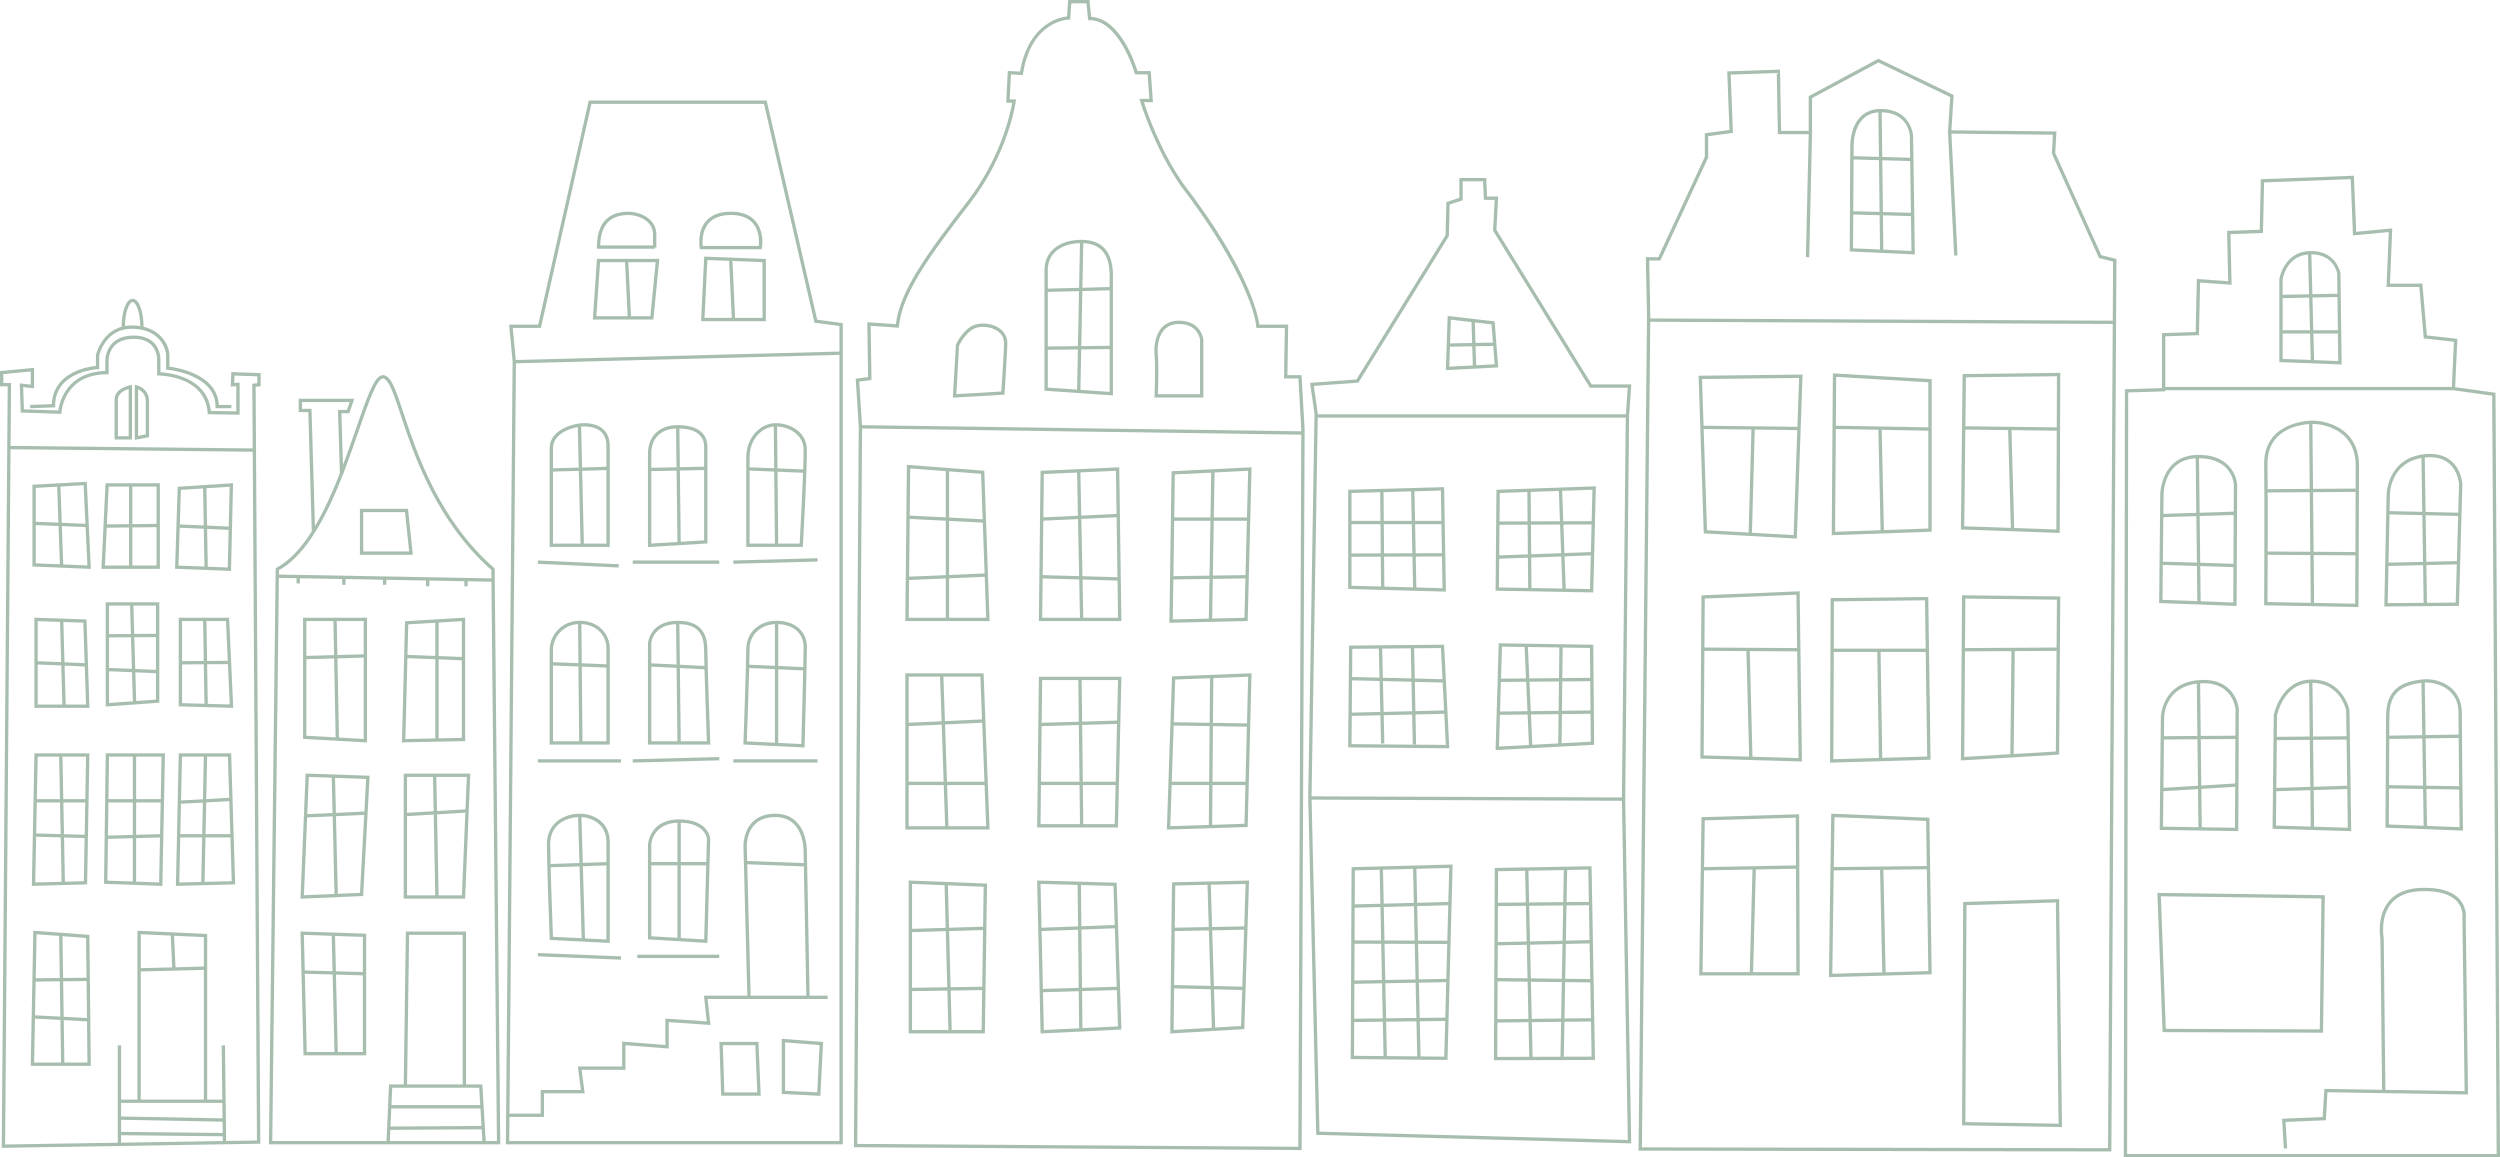 <?xml version="1.0" encoding="UTF-8"?>
<svg id="Laag_2" data-name="Laag 2" xmlns="http://www.w3.org/2000/svg" width="900.493" height="416.887" viewBox="0 0 900.493 416.887">
  <defs>
    <style>
      .cls-1 {
        fill: #a7beae;
        stroke-width: 0px;
      }
    </style>
  </defs>
  <g id="Laag_1-2" data-name="Laag 1">
    <g>
      <g>
        <path class="cls-1" d="M.627,413.458L2.777,139.155H0v-5.494l12.275-1.177v7.402l-3.922-.453.262,7.998,12.386.417c.374-2.699,2.775-13.796,16.926-14.23v-3.963c0-.088.116-8.792,10.158-8.792,3.243,0,5.747.909,7.442,2.7,2.428,2.566,2.268,5.981,2.26,6.125l.004,4.396c3.06.169,16.82,1.62,18.15,13.943l9.168.135v-9.06l-1.998.154.201-5.213,10.583.341v4.774l-1.817.151,1.682,272.662-93.133,1.486ZM1.2,137.955h2.786l-.004.605L1.837,412.238l90.716-1.447-1.682-272.585,1.824-.152v-2.508l-8.229-.266-.103,2.676,1.947-.15v11.573l-11.473-.169-.042-.546c-.422-5.54-3.49-9.476-9.121-11.7-4.262-1.683-8.441-1.703-8.482-1.703h-.6l-.004-5.606c.002-.063.133-3.095-1.941-5.278-1.459-1.536-3.667-2.315-6.561-2.315-8.824,0-8.957,7.284-8.958,7.594v5.144l-.595.006c-6.493.061-11.221,2.37-14.053,6.863-2.128,3.376-2.342,6.796-2.344,6.83l-.033.586-14.65-.493-.344-10.511,3.967.458v-4.735l-9.875.947v3.203Z"/>
        <path class="cls-1" d="M32.735,204.922l-21.053-.859v-29.463l19.578-1.076,1.475,31.398ZM12.882,202.911l18.593.759-1.357-28.881-17.236.947v27.175Z"/>
        <rect class="cls-1" x="21.08" y="174.671" width="1.2" height="29.23" transform="translate(-6.636 .878) rotate(-2.013)"/>
        <rect class="cls-1" x="21.241" y="179.336" width="1.2" height="19.134" transform="translate(-167.786 203.147) rotate(-87.701)"/>
        <path class="cls-1" d="M57.586,204.896h-21.053l1.474-30.816h19.58v30.816ZM37.791,203.696h18.594v-28.416h-17.236l-1.358,28.416Z"/>
        <rect class="cls-1" x="46.474" y="174.68" width="1.2" height="29.616"/>
        <rect class="cls-1" x="37.87" y="188.787" width="19.117" height="1.2" transform="translate(-2.001 .512) rotate(-.606)"/>
        <path class="cls-1" d="M83.207,205.65l-20.155-.777.945-29.551,19.954-1.282-.744,31.61ZM64.289,203.72l17.747.684.684-29.083-17.559,1.129-.873,27.27Z"/>
        <rect class="cls-1" x="73.396" y="175.295" width="1.2" height="29.412" transform="translate(-3.288 1.314) rotate(-.995)"/>
        <rect class="cls-1" x="73.141" y="180.653" width="1.2" height="18.472" transform="translate(-119.17 255.319) rotate(-87.512)"/>
        <path class="cls-1" d="M32.22,254.961H12.39v-32.474l18.779.647,1.051,31.827ZM13.59,253.761h17.39l-.973-29.465-16.417-.566v30.031Z"/>
        <path class="cls-1" d="M38.079,254.5v-37.555h19.304v36.153l-19.304,1.402ZM39.279,218.146v35.064l16.904-1.228v-33.836h-16.904Z"/>
        <path class="cls-1" d="M84.012,254.979l-19.636-.54v-31.93h18.165l1.471,32.47ZM65.576,253.272l17.179.472-1.361-30.035h-15.818v29.563Z"/>
        <path class="cls-1" d="M11.467,319.101l.934-47.741h19.809l-.83,47.204-19.913.538ZM13.578,272.56l-.886,45.308,17.509-.473.788-44.834H13.578Z"/>
        <path class="cls-1" d="M58.484,319.105l-21.02-.751.623-46.995h21.331l-.934,47.746ZM38.68,317.197l18.628.665.886-45.303h-18.923l-.591,44.638Z"/>
        <path class="cls-1" d="M63.351,319.1l1.038-47.74h18.869l1.452,47.204-21.358.537ZM65.562,272.56l-.985,45.309,18.896-.474-1.38-44.834h-16.531Z"/>
        <path class="cls-1" d="M32.711,383.915H11.063l.934-48.68,20.196,1.504.518,47.176ZM12.287,382.715h19.212l-.493-44.861-17.833-1.328-.886,46.189Z"/>
        <polygon class="cls-1" points="74.628 396.666 73.428 396.666 73.428 337.565 50.708 336.509 50.708 396.666 49.508 396.666 49.508 335.252 74.628 336.42 74.628 396.666"/>
        <rect class="cls-1" x="42.428" y="376.539" width="1.2" height="35.643"/>
        <rect class="cls-1" x="80.051" y="376.537" width="1.2" height="35.041" transform="translate(-4.514 .951) rotate(-.657)"/>
        <rect class="cls-1" x="43.028" y="396.065" width="37.623" height="1.2"/>
        <rect class="cls-1" x="61.293" y="384.219" width="1.2" height="37.737" transform="translate(-342.285 457.408) rotate(-88.925)"/>
        <rect class="cls-1" x="61.24" y="389.686" width="1.2" height="37.625" transform="translate(-347.3 465.946) rotate(-89.384)"/>
        <rect class="cls-1" x="21.644" y="336.571" width="1.2" height="46.747" transform="translate(-5.449 .378) rotate(-.868)"/>
        <rect class="cls-1" x="12.257" y="352.269" width="19.513" height="1.2" transform="translate(-3.731 .253) rotate(-.606)"/>
        <rect class="cls-1" x="21.366" y="356.826" width="1.2" height="19.956" transform="translate(-345.487 369.227) rotate(-86.951)"/>
        <rect class="cls-1" x="50.104" y="348.429" width="23.928" height="1.2" transform="translate(-8.788 1.678) rotate(-1.446)"/>
        <rect class="cls-1" x="61.755" y="336.43" width="1.2" height="12.591" transform="translate(-15.552 3.197) rotate(-2.612)"/>
        <rect class="cls-1" x="50.395" y="294.507" width="46.306" height="1.2" transform="translate(-222.994 362.639) rotate(-88.835)"/>
        <rect class="cls-1" x="47.839" y="271.959" width="1.2" height="46.187"/>
        <rect class="cls-1" x="21.745" y="271.955" width="1.2" height="46.244" transform="translate(-5.806 .497) rotate(-1.128)"/>
        <rect class="cls-1" x="12.667" y="287.849" width="18.643" height="1.2"/>
        <rect class="cls-1" x="21.155" y="291.705" width="1.2" height="18.665" transform="translate(-279.764 314.578) rotate(-88.438)"/>
        <rect class="cls-1" x="38.283" y="300.715" width="19.958" height="1.2" transform="translate(-8.321 1.451) rotate(-1.586)"/>
        <rect class="cls-1" x="38.461" y="287.849" width="20.022" height="1.2"/>
        <rect class="cls-1" x="64.593" y="287.843" width="18.588" height="1.2" transform="translate(-15.617 4.458) rotate(-3.126)"/>
        <rect class="cls-1" x="64.344" y="300.438" width="19.226" height="1.2"/>
        <rect class="cls-1" x="73.396" y="223.107" width="1.2" height="31.006" transform="translate(-3.92 1.251) rotate(-.944)"/>
        <rect class="cls-1" x="64.975" y="238.072" width="17.694" height="1.2" transform="translate(-1.746 .547) rotate(-.42)"/>
        <rect class="cls-1" x="47.35" y="217.538" width="1.2" height="35.613" transform="translate(-6.881 1.507) rotate(-1.681)"/>
        <rect class="cls-1" x="38.679" y="228.349" width="18.105" height="1.2" transform="translate(-1.861 .396) rotate(-.466)"/>
        <rect class="cls-1" x="47.131" y="232.482" width="1.2" height="18.12" transform="translate(-195.597 279.116) rotate(-87.6)"/>
        <rect class="cls-1" x="21.449" y="230.049" width="1.2" height="18.135" transform="translate(-217.783 251.083) rotate(-87.588)"/>
        <rect class="cls-1" x="22.043" y="223.42" width="1.2" height="30.948" transform="translate(-6.79 .741) rotate(-1.631)"/>
        <rect class="cls-1" x="46.811" y="117.457" width="1.2" height="88.42" transform="translate(-114.733 207.418) rotate(-89.412)"/>
        <path class="cls-1" d="M83.335,147.044h-5.71v-.6c0-11.642-17.079-13.244-17.252-13.259l-.548-.047-0-5.001c0-2.521-2.28-9.716-12.413-9.716-9.076,0-11.45,8.681-11.672,9.584v4.98h-.6c-.153,0-15.279.773-15.279,13.155v.579l-8.973.324-.043-1.199,7.827-.283c.186-5.002,2.794-8.93,7.572-11.384,3.294-1.692,6.782-2.237,8.296-2.362l.015-4.014c.024-.105,2.519-10.581,12.857-10.581,9.917,0,13.613,6.696,13.613,10.916v3.916c3.001.39,17.283,2.823,17.787,13.791h4.524v1.2Z"/>
        <path class="cls-1" d="M47.547,158.322h-6.282v-14.406c0-4.096,5.349-5.101,5.576-5.142l.706-.126v19.674ZM42.465,157.122h3.882v-16.988c-1.287.383-3.882,1.445-3.882,3.782v13.206Z"/>
        <path class="cls-1" d="M48.547,158.448v-19.838l.735.17c.044.01,4.41,1.071,4.41,5.742v12.936l-5.145.99ZM49.748,140.216v16.779l2.744-.528v-11.945c0-2.658-1.721-3.839-2.744-4.307Z"/>
        <path class="cls-1" d="M51.72,117.739h-1.2c0-5.53-1.605-8.926-2.756-8.926-1.151,0-2.757,3.396-2.757,8.926h-1.2c0-4.909,1.387-10.126,3.957-10.126,2.57,0,3.957,5.217,3.957,10.126Z"/>
      </g>
      <path class="cls-1" d="M180.199,412.178h-83.339l.007-.607,2.432-206.904.31-.168c13.856-7.498,22.342-32.008,28.538-49.905,4.429-12.794,6.876-19.471,9.777-19.471,2.897,0,4.644,5.255,7.538,13.962,4.727,14.222,12.639,38.025,32.505,55.491l.201.177.003.268,2.029,207.157ZM98.074,410.978h80.913l-2.014-205.677c-19.961-17.663-27.901-41.547-32.65-55.836-2.44-7.341-4.368-13.14-6.399-13.14-2.182,0-5.32,9.065-8.643,18.663-6.215,17.951-14.709,42.488-28.79,50.396l-2.416,205.594Z"/>
      <path class="cls-1" d="M148.704,199.84h-19.067v-16.574h17.322l1.745,16.574ZM130.837,198.64h16.534l-1.492-14.173h-15.042v14.173Z"/>
      <polygon class="cls-1" points="112.301 191.57 111.044 148.46 107.588 148.46 107.588 143.619 127.644 143.619 125.808 148.865 122.966 148.865 123.633 170.494 122.434 170.531 121.729 147.665 124.956 147.665 125.952 144.819 108.788 144.819 108.788 147.26 112.209 147.26 113.5 191.535 112.301 191.57"/>
      <rect class="cls-1" x="138.137" y="169.362" width="1.2" height="77.756" transform="translate(-71.984 343.179) rotate(-88.961)"/>
      <rect class="cls-1" x="167.261" y="208.768" width="1.2" height="2.406"/>
      <rect class="cls-1" x="153.455" y="208.768" width="1.2" height="2.406"/>
      <rect class="cls-1" x="137.93" y="208.24" width="1.2" height="2.406"/>
      <rect class="cls-1" x="123.265" y="208.24" width="1.2" height="2.406"/>
      <rect class="cls-1" x="106.804" y="207.742" width="1.2" height="2.406"/>
      <path class="cls-1" d="M132.202,267.436l-23.046-1.28v-43.646h23.046v44.927ZM110.356,265.021l20.646,1.146v-42.458h-20.646v41.312Z"/>
      <path class="cls-1" d="M144.779,267.414l1.104-43.658,21.667-1.284v44.475l-22.771.467ZM147.056,224.889l-1.045,41.3,20.34-.417v-42.025l-19.295,1.143Z"/>
      <path class="cls-1" d="M108.219,323.713l1.873-45.091,23.053.8-2.337,43.331-22.588.961ZM111.241,279.862l-1.769,42.597,20.195-.859,2.213-41.021-20.64-.717Z"/>
      <path class="cls-1" d="M167.526,323.686h-22.112v-45.044h23.982l-1.87,45.044ZM146.615,322.486h19.76l1.771-42.644h-21.531v42.644Z"/>
      <path class="cls-1" d="M131.898,380.123h-22.577l-1.092-44.61,23.668.799v43.811ZM110.493,378.922h20.206v-41.451l-21.238-.717,1.032,42.168Z"/>
      <polygon class="cls-1" points="146.615 391.212 145.415 391.196 146.181 335.533 167.854 335.533 167.854 391.204 166.654 391.204 166.654 336.733 147.365 336.733 146.615 391.212"/>
      <polygon class="cls-1" points="173.785 411.613 172.605 391.804 141.278 391.804 140.394 411.604 139.195 411.551 140.131 390.604 173.736 390.604 174.983 411.542 173.785 411.613"/>
      <rect class="cls-1" x="120.496" y="223.105" width="1.2" height="43.14" transform="translate(-4.713 2.39) rotate(-1.109)"/>
      <rect class="cls-1" x="109.752" y="235.96" width="21.855" height="1.2" transform="translate(-6.501 3.431) rotate(-1.586)"/>
      <rect class="cls-1" x="155.957" y="226.459" width="1.2" height="20.804" transform="translate(-86.262 384.007) rotate(-87.752)"/>
      <rect class="cls-1" x="156.792" y="223.675" width="1.2" height="42.88"/>
      <rect class="cls-1" x="119.984" y="279.562" width="1.2" height="43.008" transform="translate(-7.137 2.958) rotate(-1.365)"/>
      <rect class="cls-1" x="110.047" y="292.789" width="21.567" height="1.2" transform="translate(-13.24 5.809) rotate(-2.611)"/>
      <rect class="cls-1" x="156.374" y="279.238" width="1.2" height="43.852" transform="translate(-5.712 3.047) rotate(-1.092)"/>
      <rect class="cls-1" x="145.996" y="292.142" width="22.26" height="1.2" transform="translate(-16.879 9.707) rotate(-3.358)"/>
      <rect class="cls-1" x="119.984" y="336.506" width="1.2" height="43.022" transform="translate(-8.491 2.973) rotate(-1.364)"/>
      <rect class="cls-1" x="119.644" y="339.385" width="1.2" height="22.118" transform="translate(-233.369 461.026) rotate(-88.428)"/>
      <rect class="cls-1" x="140.372" y="398.057" width="33.243" height="1.2"/>
      <rect class="cls-1" x="140.027" y="405.673" width="34.036" height="1.2" transform="translate(-2.311 .901) rotate(-.326)"/>
      <g>
        <path class="cls-1" d="M303.572,412.178h-121.36l.005-.605,2.427-281.316-1.273-13.338h10.497l18.205-80.71h64.068l.107.465,18.112,78.484,9.211,1.228v295.792ZM183.422,410.978h118.95V117.437l-8.994-1.199-.093-.405-18.099-78.424h-62.154l-18.205,80.71h-10.136l1.151,12.087-2.419,280.772Z"/>
        <rect class="cls-1" x="207.705" y="188.572" width="1.2" height="29.16" transform="translate(-4.291 401.81) rotate(-87.341)"/>
        <rect class="cls-1" x="227.925" y="201.876" width="31.151" height="1.2"/>
        <rect class="cls-1" x="264.128" y="201.472" width="30.353" height="1.2" transform="translate(-5.328 7.576) rotate(-1.539)"/>
        <rect class="cls-1" x="193.74" y="273.483" width="29.938" height="1.2"/>
        <rect class="cls-1" x="227.92" y="273.079" width="31.162" height="1.2" transform="translate(-7.047 6.436) rotate(-1.493)"/>
        <rect class="cls-1" x="264.134" y="273.483" width="30.342" height="1.2"/>
        <path class="cls-1" d="M219.625,197.008h-21.631v-35.595c0-7.525,10.537-8.876,10.643-8.889.194-.031,5.292-.793,8.503,1.953,1.649,1.411,2.485,3.472,2.485,6.127v36.404ZM199.195,195.808h19.23v-35.204c0-2.286-.693-4.04-2.061-5.211-2.787-2.387-7.516-1.687-7.563-1.68-.116.015-9.606,1.24-9.606,7.701v34.395Z"/>
        <path class="cls-1" d="M233.394,197.045v-33.609c0-6.359,4.105-10.31,10.714-10.31,6.909,0,10.714,2.799,10.714,7.882v34.75l-21.428,1.286ZM244.108,154.327c-5.957,0-9.514,3.405-9.514,9.109v32.334l19.028-1.142v-33.62c0-5.523-5.174-6.682-9.514-6.682Z"/>
        <path class="cls-1" d="M289.177,197.008h-20.384v-32.156c0-7.686,5.457-12.444,10.512-12.444,5.329,0,11.107,3.219,11.321,9.186.201,5.627-1.351,33.657-1.417,34.847l-.032.567ZM269.993,195.808h18.049c.224-4.093,1.567-29.034,1.384-34.171-.187-5.215-5.354-8.028-10.122-8.028-4.478,0-9.312,4.299-9.312,11.244v30.956Z"/>
        <path class="cls-1" d="M219.625,268.21h-21.631v-34.179c0-5.021,4.135-10.439,10.815-10.439,7.025,0,10.815,5.066,10.815,9.832v34.786ZM199.195,267.01h19.23v-33.585c0-4.29-3.303-8.632-9.615-8.632-5.939,0-9.615,4.795-9.615,9.239v32.979Z"/>
        <path class="cls-1" d="M255.855,268.21h-22.461v-36.606c.009-.128.769-8.012,10.714-8.012,10.714,0,10.714,7.734,10.714,11.451,0,4.588,1,32.266,1.011,32.545l.022.622ZM234.594,267.01h20.017c-.149-4.15-.989-27.744-.989-31.967,0-4.959-.735-10.25-9.514-10.25-8.814,0-9.491,6.582-9.516,6.862l.002,35.355Z"/>
        <path class="cls-1" d="M289.8,269.251l-22.039-1.07.021-.592c.01-.283,1.011-28.371,1.011-33.759,0-5.932,4.595-10.237,10.925-10.237,6.534,0,10.925,3.789,10.925,9.428,0,5.407-.818,35.316-.827,35.618l-.017.612ZM269.002,267.04l19.631.954c.117-4.313.809-30.013.809-34.973,0-4.998-3.817-8.228-9.725-8.228-5.635,0-9.725,3.8-9.725,9.037,0,4.97-.846,29.105-.991,33.21Z"/>
        <path class="cls-1" d="M219.625,339.646l-21.609-1.069-.021-.549c-.01-.265-1.012-26.596-1.012-34.006,0-7.5,6.131-10.916,11.827-10.916,5.209,0,10.815,3.163,10.815,10.107v36.434ZM199.173,337.432l19.252.953v-35.173c0-6.12-4.984-8.907-9.615-8.907-3.947,0-10.626,2.046-10.626,9.716,0,6.792.846,29.573.99,33.411Z"/>
        <path class="cls-1" d="M254.805,339.652l-21.411-1.285v-34.144c.005-.119.556-9.096,11.22-9.096,10.656,0,11.214,6.965,11.218,7.036l-1.027,37.489ZM234.594,337.237l19.045,1.143.994-36.195c-.017-.185-.537-5.856-10.02-5.856-9.5,0-10.003,7.602-10.021,7.925l.001,32.984Z"/>
        <path class="cls-1" d="M269.198,359.259l-1.416-54.414c-.007-.206-.142-5.208,3.181-8.648,1.982-2.052,4.757-3.093,8.25-3.093,3.203,0,5.811,1.014,7.752,3.014,3.831,3.947,3.687,10.282,3.678,10.55l.995,52.563-1.2.022-.994-52.593c.002-.089.133-6.135-3.344-9.712-1.706-1.755-4.023-2.646-6.886-2.646-3.15,0-5.633.915-7.38,2.72-2.969,3.066-2.853,7.739-2.851,7.786l1.416,54.418-1.199.031Z"/>
        <polygon class="cls-1" points="195.958 402.323 182.902 402.323 182.902 401.123 194.758 401.123 194.758 392.626 209.239 392.626 208.126 384.131 224.089 384.131 224.089 375.182 239.665 376.396 239.665 366.895 254.56 367.901 253.553 358.644 298.117 358.644 298.117 359.844 254.891 359.844 255.907 369.195 240.865 368.179 240.865 377.693 225.289 376.479 225.289 385.331 209.494 385.331 210.606 393.827 195.958 393.827 195.958 402.323"/>
        <rect class="cls-1" x="208.109" y="329.496" width="1.2" height="29.962" transform="translate(-143.941 539.059) rotate(-87.678)"/>
        <rect class="cls-1" x="229.544" y="343.877" width="29.533" height="1.2"/>
        <path class="cls-1" d="M274.014,394.687h-14.253l-.646-19.405h14.091l.809,19.405ZM260.921,393.486h11.841l-.709-17.005h-11.699l.567,17.005Z"/>
        <path class="cls-1" d="M295.5,394.714l-13.913-.663v-19.881l14.882,1.158-.969,19.386ZM282.788,392.907l11.574.551.851-17.024-12.425-.966v17.439Z"/>
        <rect class="cls-1" x="185.225" y="128.145" width="117.767" height="1.2" transform="translate(-3.271 6.403) rotate(-1.493)"/>
        <path class="cls-1" d="M235.814,89.597h-20.828v-.6c0-12.108,8.038-12.581,10.679-12.736,2.542-.148,6.132.678,8.446,2.86,1.528,1.441,2.303,3.266,2.303,5.425v4.646h-.6v.404ZM216.193,88.396h19.021v-3.85c0-1.815-.648-3.347-1.926-4.552-2.043-1.927-5.344-2.664-7.553-2.535-4.015.236-9.324,1.639-9.542,10.938Z"/>
        <path class="cls-1" d="M274.345,89.792h-22.242l-.089-.494c-.042-.232-.986-5.722,2.214-9.551,1.943-2.324,4.969-3.503,8.996-3.503s7.053,1.179,8.996,3.503c3.201,3.829,2.256,9.319,2.214,9.551l-.089.494ZM253.131,88.592h20.186c.141-1.372.301-5.307-2.022-8.081-1.705-2.035-4.42-3.066-8.07-3.066s-6.366,1.032-8.07,3.066c-2.323,2.774-2.163,6.709-2.022,8.081Z"/>
        <path class="cls-1" d="M235.347,115.084h-21.819l1.499-21.833h22.461l-2.14,21.833ZM214.813,113.884h19.446l1.905-19.432h-20.018l-1.333,19.432Z"/>
        <path class="cls-1" d="M275.859,115.691h-23.342l1.134-23.271,22.208.855v22.416ZM253.777,114.491h20.882v-20.062l-19.867-.764-1.015,20.826Z"/>
        <rect class="cls-1" x="225.606" y="93.839" width="1.2" height="20.657" transform="translate(-4.828 11.198) rotate(-2.806)"/>
        <rect class="cls-1" x="263.113" y="93.84" width="1.2" height="21.262" transform="translate(-4.531 12.254) rotate(-2.639)"/>
        <rect class="cls-1" x="208.615" y="153.114" width="1.2" height="43.3" transform="translate(-4.024 4.934) rotate(-1.338)"/>
        <rect class="cls-1" x="243.761" y="153.725" width="1.2" height="42.047" transform="translate(-2.085 2.953) rotate(-.689)"/>
        <rect class="cls-1" x="278.911" y="153.007" width="1.2" height="43.401" transform="translate(-1.652 2.671) rotate(-.546)"/>
        <rect class="cls-1" x="198.59" y="168.399" width="20.44" height="1.2" transform="translate(-4.863 6.191) rotate(-1.679)"/>
        <rect class="cls-1" x="233.992" y="168.297" width="20.232" height="1.2" transform="translate(-3.384 4.999) rotate(-1.165)"/>
        <rect class="cls-1" x="279.036" y="159.055" width="1.2" height="20.503" transform="translate(99.303 441.963) rotate(-87.713)"/>
        <rect class="cls-1" x="208.21" y="229.27" width="1.2" height="20.447" transform="translate(-38.758 438.663) rotate(-87.732)"/>
        <rect class="cls-1" x="243.508" y="229.873" width="1.2" height="20.253" transform="translate(-7.78 471.82) rotate(-87.138)"/>
        <rect class="cls-1" x="278.993" y="230.129" width="1.2" height="20.661" transform="translate(26.904 509.051) rotate(-87.444)"/>
        <rect class="cls-1" x="208.412" y="224.192" width="1.2" height="43.419" transform="translate(-2.281 1.957) rotate(-.534)"/>
        <rect class="cls-1" x="243.761" y="224.191" width="1.2" height="43.42" transform="translate(-2.848 2.864) rotate(-.668)"/>
        <rect class="cls-1" x="279.118" y="224.193" width="1.2" height="43.417"/>
        <rect class="cls-1" x="278.658" y="300.218" width="1.2" height="21.768" transform="translate(-42.032 578.575) rotate(-87.865)"/>
        <rect class="cls-1" x="233.994" y="310.501" width="20.995" height="1.2"/>
        <rect class="cls-1" x="244.014" y="295.728" width="1.2" height="42.711"/>
        <rect class="cls-1" x="208.868" y="293.695" width="1.2" height="44.754" transform="translate(-9.196 6.291) rotate(-1.684)"/>
        <rect class="cls-1" x="197.718" y="310.858" width="21.314" height="1.2" transform="translate(-10.277 7.127) rotate(-1.912)"/>
        <g>
          <path class="cls-1" d="M468.845,414.261l-161.269-1.032.004-.6,1.745-258.907-1.109-17.305,4.477-.61-.306-19.742,10.292.713c1.454-12.002,11.174-25.357,25.748-44.23,12.297-15.924,15.575-32.086,16.16-35.545h-2.155l.566-11.442,4.415.205c1.726-9.994,6.29-14.865,9.847-17.198,3.091-2.027,5.925-2.535,7.086-2.661l.407-5.908h7.677l.608,6.083c10.374.546,15.784,16.563,16.691,19.506h4.765l.793,11.213h-3.266c1.093,3.398,5.884,17.389,14.24,29.399,23.62,30.761,26.918,47.489,27.353,50.717h10.389l-.278,18.206h5.09l1.107,19.581-1.076,259.557ZM308.784,412.037l158.866,1.016,1.072-258.318-1.042-18.412h-5.175l.278-18.206h-10.264l-.042-.557c-.434-5.839-6.673-23.939-27.186-50.653-9.669-13.899-14.614-30.372-14.663-30.537l-.229-.771h3.598l-.623-8.812h-4.546l-.125-.436c-.054-.191-5.568-19.084-16.212-19.084h-.543l-.607-6.068h-5.471l-.403,5.852-.547.014c-.545.014-13.399.559-16.414,19.419l-.084.529-4.287-.199-.445,8.988h2.276l-.086.676c-.023.185-2.509,18.678-16.505,36.803-14.682,19.013-24.394,32.361-25.567,44.194l-.058.58-10.145-.703.302,19.5-4.424.604,1.039,16.232-1.74,258.349Z"/>
          <path class="cls-1" d="M356.452,223.709h-30.356l.569-56.267,27.875,2.112,1.912,54.155ZM327.308,222.509h27.901l-1.83-51.84-25.527-1.934-.543,53.774Z"/>
          <path class="cls-1" d="M403.924,223.709h-29.737l.621-54.122,28.341-1.266.775,55.388ZM375.401,222.509h27.306l-.741-52.934-25.972,1.161-.593,51.773Z"/>
          <path class="cls-1" d="M421.215,224.329l.776-54.587,28.819-1.425-1.396,55.379-28.199.633ZM423.175,170.885l-.742,52.217,25.81-.58,1.335-52.942-26.403,1.305Z"/>
          <path class="cls-1" d="M420.293,298.826l1.86-55.208,28.657-1.108-1.396,55.366-29.121.95ZM423.315,244.774l-1.78,52.811,26.708-.871,1.335-52.956-26.263,1.016Z"/>
          <path class="cls-1" d="M402.688,298.047h-29.108l.621-54.299h29.729l-1.241,54.299ZM374.794,296.847h26.722l1.186-51.898h-27.314l-.593,51.898Z"/>
          <path class="cls-1" d="M356.454,298.806h-30.352v-56.271h28.182l2.17,56.271ZM327.302,297.605h27.905l-2.078-53.871h-25.827v53.871Z"/>
          <path class="cls-1" d="M354.752,372.233h-27.437v-55.082l28.213,1.109-.776,53.972ZM328.516,371.033h25.054l.742-51.619-25.796-1.015v52.633Z"/>
          <path class="cls-1" d="M374.815,372.263l-1.242-55.104,28.656.792,1.706,52.888-29.119,1.424ZM374.801,318.393l1.186,52.611,26.71-1.306-1.631-50.579-26.264-.726Z"/>
          <path class="cls-1" d="M421.52,372.271l.621-54.474,27.763-.635-1.707,53.521-26.677,1.588ZM423.328,318.969l-.593,52.027,24.298-1.446,1.63-51.16-25.336.579Z"/>
          <rect class="cls-1" x="389.014" y="75.15" width="1.2" height="159.394" transform="translate(229.304 542.246) rotate(-89.194)"/>
          <path class="cls-1" d="M343.209,143.239l1.101-19.091c.121-.268,3.016-6.567,7.722-7.423,3.148-.573,6.518.214,8.584,2.005,1.542,1.336,2.315,3.163,2.237,5.283-.2,5.407-1.004,17.495-1.012,17.616l-.035.528-18.596,1.081ZM345.449,124.546l-.968,17.417,16.196-.941c.157-2.395.8-12.31.976-17.052.065-1.769-.548-3.227-1.823-4.332-1.774-1.538-4.823-2.235-7.583-1.731-3.796.69-6.423,5.863-6.797,6.64Z"/>
          <path class="cls-1" d="M433.449,143.201h-17.608l.023-.623c.004-.107.398-10.727.002-14.685-.305-3.051.21-7.243,2.573-9.854,1.524-1.684,3.616-2.538,6.216-2.538,8.037,0,8.783,6.745,8.79,6.813l.003,20.886ZM417.085,142.001h15.163v-19.628c-.021-.174-.666-5.671-7.592-5.671-2.248,0-4.04.721-5.327,2.143-2.099,2.32-2.548,6.134-2.269,8.93.352,3.523.104,11.859.024,14.226Z"/>
          <path class="cls-1" d="M400.881,142.435l-24.665-1.701v-43.444c0-6.631,5.259-10.916,13.397-10.916,7.371,0,11.267,4.405,11.267,12.737v43.324ZM377.417,139.614l22.264,1.536v-42.039c0-7.656-3.387-11.537-10.067-11.537-7.523,0-12.197,3.723-12.197,9.716v42.324Z"/>
          <rect class="cls-1" x="362.072" y="113.378" width="54.02" height="1.2" transform="translate(267.528 500.76) rotate(-88.881)"/>
          <rect class="cls-1" x="376.813" y="103.669" width="23.472" height="1.2" transform="translate(-2.584 10.157) rotate(-1.493)"/>
          <rect class="cls-1" x="376.816" y="124.674" width="23.466" height="1.2" transform="translate(-1.402 4.434) rotate(-.653)"/>
          <rect class="cls-1" x="340.666" y="169.149" width="1.2" height="53.959"/>
          <rect class="cls-1" x="326.838" y="207.135" width="28.441" height="1.2" transform="translate(-8.483 14.615) rotate(-2.425)"/>
          <rect class="cls-1" x="340.227" y="173.212" width="1.2" height="27.54" transform="translate(137.002 518.012) rotate(-87.128)"/>
          <rect class="cls-1" x="375.193" y="185.732" width="27.614" height="1.2" transform="translate(-8.364 18.575) rotate(-2.706)"/>
          <rect class="cls-1" x="388.441" y="194.061" width="1.2" height="28.153" transform="translate(169.882 591.077) rotate(-88.364)"/>
          <rect class="cls-1" x="388.481" y="169.569" width="1.2" height="53.545" transform="translate(-3.83 7.781) rotate(-1.14)"/>
          <rect class="cls-1" x="409.699" y="195.757" width="53.511" height="1.2" transform="translate(233.021 629.559) rotate(-89.068)"/>
          <rect class="cls-1" x="422.346" y="186.382" width="27.393" height="1.2"/>
          <rect class="cls-1" x="421.823" y="207.336" width="27.395" height="1.2" transform="translate(-2.998 6.4) rotate(-.839)"/>
          <rect class="cls-1" x="409.34" y="269.956" width="53.783" height="1.2" transform="translate(162.135 704.572) rotate(-89.534)"/>
          <rect class="cls-1" x="435.443" y="247.252" width="1.2" height="27.397" transform="translate(168.193 692.79) rotate(-89.089)"/>
          <rect class="cls-1" x="421.824" y="281.574" width="27.386" height="1.2"/>
          <rect class="cls-1" x="374.362" y="281.574" width="28.089" height="1.2"/>
          <rect class="cls-1" x="374.788" y="259.939" width="28.173" height="1.2" transform="translate(-7.468 11.507) rotate(-1.679)"/>
          <rect class="cls-1" x="388.707" y="244.346" width="1.2" height="53.102" transform="translate(-3.11 4.525) rotate(-.663)"/>
          <rect class="cls-1" x="339.526" y="243.118" width="1.2" height="55.103" transform="translate(-8.972 11.675) rotate(-1.941)"/>
          <rect class="cls-1" x="326.687" y="259.724" width="27.672" height="1.2" transform="translate(-11.506 15.783) rotate(-2.611)"/>
          <rect class="cls-1" x="326.702" y="281.574" width="28.218" height="1.2"/>
          <rect class="cls-1" x="340.919" y="318.274" width="1.2" height="53.369" transform="translate(-9.029 9.18) rotate(-1.52)"/>
          <rect class="cls-1" x="327.914" y="355.609" width="26.473" height="1.2" transform="translate(-5.465 5.316) rotate(-.886)"/>
          <rect class="cls-1" x="327.91" y="334.172" width="26.793" height="1.2" transform="translate(-9.927 10.431) rotate(-1.726)"/>
          <rect class="cls-1" x="374.784" y="333.66" width="27.363" height="1.2" transform="translate(-12.24 14.776) rotate(-2.145)"/>
          <rect class="cls-1" x="388.429" y="318.177" width="1.2" height="52.778" transform="translate(-3.606 4.115) rotate(-.603)"/>
          <rect class="cls-1" x="375.061" y="355.813" width="27.396" height="1.2" transform="translate(-10.277 11.545) rotate(-1.679)"/>
          <rect class="cls-1" x="435.718" y="318.079" width="1.2" height="52.675" transform="translate(-10.27 13.425) rotate(-1.742)"/>
          <rect class="cls-1" x="422.545" y="333.916" width="26.215" height="1.2" transform="translate(-6.448 8.57) rotate(-1.119)"/>
          <rect class="cls-1" x="434.589" y="342.827" width="1.2" height="25.759" transform="translate(69.157 782.247) rotate(-88.627)"/>
        </g>
        <g>
          <path class="cls-1" d="M587.56,411.847l-113.463-3.066-.013-.57-2.87-121.065,2.263-138.08-1.602-11.161,16.72-1.238,32.081-51.955.31-11.932,4.679-1.513v-7.142h9.669l.304,6.675h4.003l-.63,11.975,34.316,55.688h14.266l-.791,11.262-1.402,138.324,2.16,123.8ZM475.27,407.611l111.068,3.002-2.139-122.562,1.404-138.376.702-10.014h-13.649l-34.864-56.578.584-11.085h-3.885l-.304-6.675h-7.322v6.815l-4.702,1.521-.296,11.406-.085.138-32.488,52.613-16.05,1.188,1.426,9.984-2.257,138.151,2.856,120.471Z"/>
          <path class="cls-1" d="M520.788,133.322l.65-19.509,16.916,1.952,1.301,16.581-18.867.976ZM522.595,115.155l-.563,16.902,16.331-.845-1.127-14.367-14.64-1.689Z"/>
          <path class="cls-1" d="M520.807,213.105l-35.194-.943v-35.758l34.566-.942.627,37.643ZM486.813,210.995l32.773.877-.586-35.177-32.187.878v33.422Z"/>
          <path class="cls-1" d="M573.88,213.403l-35.173-.628.313-36.366,35.8-1.256-.94,38.25ZM539.917,211.596l32.793.586.88-35.785-33.379,1.171-.294,34.028Z"/>
          <path class="cls-1" d="M538.692,270.166l1.15-38.462,34.047.524.313,36.053-35.511,1.886ZM541.006,232.921l-1.076,35.977,33.062-1.756-.293-33.733-31.694-.488Z"/>
          <path class="cls-1" d="M522.041,269.531l-36.433-.314.314-36.69,34.238-.314,1.881,37.318ZM486.818,268.027l33.96.292-1.759-34.896-31.908.292-.293,34.311Z"/>
          <path class="cls-1" d="M521.388,381.796l-34.867-.314.309-69.146,36.41-.941-1.852,70.401ZM487.726,380.293l32.493.292,1.789-67.958-33.983.879-.298,66.787Z"/>
          <path class="cls-1" d="M538.103,381.894l.309-69.259,34.866-.628,1.235,69.782-36.41.105ZM539.605,313.814l-.298,66.877,33.983-.098-1.192-67.364-32.493.585Z"/>
          <rect class="cls-1" x="497.648" y="312.712" width="1.2" height="68.183" transform="translate(-7.095 10.422) rotate(-1.19)"/>
          <rect class="cls-1" x="509.735" y="312.508" width="1.2" height="68.388" transform="translate(-7.566 11.406) rotate(-1.271)"/>
          <rect class="cls-1" x="550.09" y="313.216" width="1.2" height="67.68" transform="translate(-7.641 12.431) rotate(-1.284)"/>
          <rect class="cls-1" x="529.293" y="346.304" width="67.977" height="1.2" transform="translate(206.351 903.887) rotate(-88.974)"/>
          <rect class="cls-1" x="487.421" y="325.318" width="34.703" height="1.2" transform="translate(-8.319 13.26) rotate(-1.493)"/>
          <rect class="cls-1" x="503.869" y="322.125" width="1.2" height="34.489" transform="translate(163.623 842.842) rotate(-89.832)"/>
          <rect class="cls-1" x="487.424" y="352.879" width="33.988" height="1.2" transform="translate(-6.246 9.085) rotate(-1.026)"/>
          <rect class="cls-1" x="487.324" y="366.735" width="33.581" height="1.2" transform="translate(-4.445 6.18) rotate(-.699)"/>
          <rect class="cls-1" x="538.907" y="325.014" width="33.883" height="1.2" transform="translate(-2.892 4.988) rotate(-.513)"/>
          <rect class="cls-1" x="539.005" y="338.972" width="34.092" height="1.2" transform="translate(-7.058 11.837) rotate(-1.212)"/>
          <rect class="cls-1" x="555.551" y="335.828" width="1.2" height="34.491" transform="translate(196.575 905.044) rotate(-89.328)"/>
          <rect class="cls-1" x="539.007" y="366.937" width="34.39" height="1.2" transform="translate(-4.15 6.359) rotate(-.653)"/>
          <rect class="cls-1" x="549.938" y="232.497" width="1.2" height="36.245" transform="translate(-10.64 24.829) rotate(-2.559)"/>
          <rect class="cls-1" x="544.267" y="250.019" width="35.603" height="1.2" transform="translate(305.063 809.796) rotate(-89.347)"/>
          <rect class="cls-1" x="497.042" y="233.117" width="1.2" height="34.701" transform="translate(-5.705 11.671) rotate(-1.336)"/>
          <rect class="cls-1" x="508.521" y="233.017" width="1.2" height="35.204" transform="translate(-4.937 10.29) rotate(-1.152)"/>
          <rect class="cls-1" x="502.605" y="228.06" width="1.2" height="33.588" transform="translate(246.3 742.014) rotate(-88.62)"/>
          <rect class="cls-1" x="486.309" y="256.29" width="34.195" height="1.2" transform="translate(-5.925 11.957) rotate(-1.353)"/>
          <rect class="cls-1" x="540.323" y="244.304" width="32.872" height="1.2" transform="translate(-2.17 4.993) rotate(-.513)"/>
          <rect class="cls-1" x="539.816" y="256.087" width="33.581" height="1.2" transform="translate(-3.091 6.812) rotate(-.699)"/>
          <rect class="cls-1" x="497.295" y="176.786" width="1.2" height="34.996" transform="translate(-1.665 4.321) rotate(-.496)"/>
          <rect class="cls-1" x="508.622" y="176.378" width="1.2" height="35.609" transform="translate(-3.76 10.163) rotate(-1.139)"/>
          <rect class="cls-1" x="486.415" y="199.297" width="33.276" height="1.2" transform="translate(-.648 1.638) rotate(-.186)"/>
          <rect class="cls-1" x="486.415" y="187.615" width="33.174" height="1.2"/>
          <rect class="cls-1" x="539.817" y="187.767" width="33.984" height="1.2" transform="translate(-.61 1.813) rotate(-.186)"/>
          <rect class="cls-1" x="539.604" y="199.449" width="33.803" height="1.2" transform="translate(-6.806 20.055) rotate(-2.052)"/>
          <rect class="cls-1" x="550.292" y="176.584" width="1.2" height="35.502" transform="translate(-1.64 4.712) rotate(-.489)"/>
          <rect class="cls-1" x="562.126" y="176.269" width="1.2" height="36.03" transform="translate(-6.716 20.667) rotate(-2.092)"/>
          <rect class="cls-1" x="474.379" y="149.232" width="111.558" height="1.2"/>
          <rect class="cls-1" x="530.267" y="115.492" width="1.2" height="16.392" transform="translate(-3.561 16.426) rotate(-1.767)"/>
          <rect class="cls-1" x="521.813" y="123.543" width="16.287" height="1.2" transform="translate(-2.23 9.938) rotate(-1.072)"/>
          <rect class="cls-1" x="527.485" y="231.402" width="1.2" height="112.469" transform="translate(238.553 814.684) rotate(-89.794)"/>
        </g>
      </g>
      <path class="cls-1" d="M760.508,414.764l-170.31-.306.006-.605,3.034-299.578-.416-21.631h4.477l16.774-36.145v-8.483l8.88-1.211-.811-21.095,19.012-.648.404,22.069h9.937v-12.502l25.061-13.462,27.138,13.051-.795,12.719,37.822.404-.431,7.762,16.609,36.821,5.435,1.358-.002.471-1.824,321.011ZM591.411,413.26l167.904.302,1.814-319.344-5.084-1.271-16.969-37.618.378-6.802-37.831-.404.824-13.174-25.86-12.437-23.891,12.834v12.985h-12.314l-.404-22.028-16.589.565.807,20.979-8.921,1.217v7.7l-17.209,37.081h-4.019l.393,20.425-3.028,298.99Z"/>
      <path class="cls-1" d="M742.719,405.975l-36.003-.628.411-80.465,34.565-1.048,1.027,82.142ZM707.921,404.167l33.582.585-.996-79.684-32.187.976-.399,78.123Z"/>
      <path class="cls-1" d="M648.248,351.348h-36.206l.826-57.012,35.173-1.047.207,58.06ZM613.26,350.148h33.784l-.198-55.623-32.794.976-.792,54.647Z"/>
      <path class="cls-1" d="M658.769,351.972l.827-58.893,35.369,1.465.826,56.382-37.021,1.046ZM660.778,294.33l-.791,56.408,34.586-.977-.792-54.063-33.002-1.367Z"/>
      <path class="cls-1" d="M649.063,274.296l-36.611-1.046.412-58.809,35.374-1.465.826,61.32ZM613.66,272.084l34.187.977-.792-58.834-32.998,1.367-.396,56.491Z"/>
      <path class="cls-1" d="M659.181,274.701l.206-59.265,35.172-.418.826,58.637-36.205,1.046ZM660.583,216.622l-.198,56.844,33.784-.976-.792-56.258-32.793.39Z"/>
      <path class="cls-1" d="M706.31,273.911l.413-59.5,35.386.418-.414,56.988-35.385,2.094ZM707.914,215.625l-.396,57.013,32.985-1.952.396-54.671-32.985-.39Z"/>
      <path class="cls-1" d="M647.212,194.007l-33.524-1.886-1.859-56.789,37.45-.418-2.066,59.093ZM614.851,190.984l31.205,1.756,1.979-56.612-34.967.391,1.783,54.465Z"/>
      <path class="cls-1" d="M659.785,192.781l.414-58.301,35.584,2.093v54.952l-35.997,1.255ZM661.39,135.753l-.396,55.785,33.588-1.171v-52.661l-33.192-1.953Z"/>
      <path class="cls-1" d="M741.899,191.972l-35.592-1.256.62-55.99,35.179-.419-.207,57.665ZM707.521,189.558l33.184,1.171.198-55.207-32.788.39-.593,53.646Z"/>
      <path class="cls-1" d="M689.722,91.648l-23.463-1.067.205-37.796c-.008-.252-.166-6.753,3.642-10.682,1.84-1.898,4.287-2.861,7.274-2.861,11.166,0,11.721,9.579,11.725,9.676l.616,42.73ZM667.465,89.435l21.039.957-.598-41.438c-.016-.329-.527-8.511-10.525-8.511-2.65,0-4.808.84-6.413,2.496-3.458,3.568-3.306,9.77-3.304,9.832l-.199,36.665Z"/>
      <rect class="cls-1" x="629.131" y="69.585" width="44.918" height="1.2" transform="translate(566.571 720.005) rotate(-88.694)"/>
      <rect class="cls-1" x="702.774" y="47.502" width="1.2" height="44.557" transform="translate(-2.607 35.212) rotate(-2.862)"/>
      <rect class="cls-1" x="676.882" y="39.84" width="1.2" height="50.372" transform="translate(-.734 8.168) rotate(-.69)"/>
      <rect class="cls-1" x="677.287" y="46.513" width="1.2" height="21.248" transform="translate(601.409 733.115) rotate(-88.363)"/>
      <rect class="cls-1" x="677.388" y="66.033" width="1.2" height="21.855" transform="translate(582.243 752.552) rotate(-88.41)"/>
      <rect class="cls-1" x="629.852" y="136.734" width="1.2" height="34.795" transform="translate(468.997 782.747) rotate(-89.333)"/>
      <rect class="cls-1" x="611.835" y="172.647" width="38.244" height="1.2" transform="translate(440.824 799.322) rotate(-88.461)"/>
      <rect class="cls-1" x="677.084" y="137.137" width="1.2" height="34.19" transform="translate(511.447 829.072) rotate(-88.983)"/>
      <rect class="cls-1" x="676.983" y="154.531" width="1.2" height="37.026" transform="translate(-3.617 14.839) rotate(-1.251)"/>
      <rect class="cls-1" x="723.912" y="137.543" width="1.2" height="33.581" transform="translate(561.457 876.933) rotate(-89.309)"/>
      <rect class="cls-1" x="723.811" y="154.326" width="1.2" height="36.424" transform="translate(-4.513 20.188) rotate(-1.592)"/>
      <rect class="cls-1" x="630.054" y="216.736" width="1.2" height="34.389" transform="translate(393.02 863.199) rotate(-89.663)"/>
      <rect class="cls-1" x="660.187" y="233.634" width="33.781" height="1.2"/>
      <rect class="cls-1" x="707.116" y="233.331" width="33.984" height="1.2" transform="translate(-1.321 4.128) rotate(-.326)"/>
      <rect class="cls-1" x="705.901" y="252.446" width="38.031" height="1.2" transform="translate(464.217 975.246) rotate(-89.394)"/>
      <rect class="cls-1" x="676.477" y="234.232" width="1.2" height="39.045" transform="translate(-3.863 10.556) rotate(-.891)"/>
      <rect class="cls-1" x="629.549" y="233.823" width="1.2" height="39.458" transform="translate(-6.294 16.241) rotate(-1.469)"/>
      <rect class="cls-1" x="613.457" y="312.018" width="33.584" height="1.2" transform="translate(-5.494 11.33) rotate(-1.026)"/>
      <rect class="cls-1" x="612.543" y="330.931" width="37.638" height="1.2" transform="translate(282.99 953.759) rotate(-88.461)"/>
      <rect class="cls-1" x="659.984" y="312.119" width="34.592" height="1.2" transform="translate(-3.518 7.735) rotate(-.653)"/>
      <rect class="cls-1" x="677.59" y="313.119" width="1.2" height="37.431" transform="translate(-7.014 14.737) rotate(-1.239)"/>
      <rect class="cls-1" x="676.983" y="31.75" width="1.2" height="167.895" transform="translate(558.622 792.715) rotate(-89.724)"/>
      <path class="cls-1" d="M900.493,416.887h-135.519l.407-276.688,13.35-.404v-19.822l12.149-.404.406-19.078,11.3.807-.404-18.139,11.758-.406.404-18.204,33.528-1.257.808,20.194,12.999-1.219-.812,19.885h11.658l1.623,18.668,10.993,1.222-.81,17.411,14.537,2.019.003.52,1.622,274.896ZM766.176,415.687h133.11l-1.611-273.169-14.593-2.027.809-17.381-10.853-1.206-1.613-18.552h-11.807l.807-19.762-12.893,1.208-.811-20.263-31.202,1.17-.404,18.207-11.707.404.406,18.271-11.356-.811-.403,18.952-12.125.404v19.825l-13.352.404-.403,274.324Z"/>
      <rect class="cls-1" x="779.331" y="139.371" width="104.376" height="1.2"/>
      <path class="cls-1" d="M843.455,131.29l-22.448-.855v-29.908c.022-.188,1.608-9.896,11.105-10.107,9.499-.215,10.91,7.909,10.922,7.99l.42,32.88ZM822.207,129.28l20.032.763-.397-31.532c-.04-.205-1.233-7.075-9.703-6.892-8.479.188-9.883,8.639-9.938,8.999l.007,28.662Z"/>
      <path class="cls-1" d="M805.617,218.27l-27.904-1.057.411-39.422c.002-.142.366-13.944,13.748-13.944,13.368,0,13.946,10.584,13.95,10.69l-.205,43.732ZM778.925,216.058l25.498.966.199-42.465c-.017-.361-.561-9.511-12.75-9.511-5.123,0-8.788,2.134-10.892,6.344-1.589,3.178-1.655,6.384-1.656,6.416l-.399,38.251Z"/>
      <path class="cls-1" d="M849.512,218.663l-33.969-.629.003-.592c.002-.372.2-37.361,0-50.153-.223-14.284,13.918-15.651,16.755-15.78,2.86-.126,8.806.706,12.949,4.665,2.964,2.832,4.468,6.705,4.468,11.51,0,13.4-.2,50.003-.202,50.372l-.003.608ZM816.749,216.856l31.57.584c.026-4.852.199-37.313.199-49.757,0-4.464-1.378-8.045-4.096-10.643-3.851-3.679-9.396-4.456-12.065-4.333-3.713.168-15.811,1.717-15.61,14.562.186,11.911.028,44.761.003,49.586Z"/>
      <path class="cls-1" d="M858.821,218.455l.821-40.264c0-.117.152-12.875,13.268-14.541,4.132-.523,7.471.255,9.935,2.315,3.78,3.161,4.08,8.152,4.091,8.363l-1.229,43.914-26.885.212ZM875.302,164.692c-.715,0-1.461.049-2.24.148-12.055,1.531-12.218,12.88-12.219,13.363l-.797,39.041,24.494-.193,1.198-42.709h0c-.002,0-.292-4.646-3.671-7.463-1.744-1.455-4.013-2.187-6.764-2.187Z"/>
      <rect class="cls-1" x="831.829" y="90.811" width="1.2" height="39.458" transform="translate(-2.56 21.37) rotate(-1.469)"/>
      <rect class="cls-1" x="821.808" y="105.995" width="20.434" height="1.2" transform="translate(-1.923 16.265) rotate(-1.119)"/>
      <rect class="cls-1" x="821.81" y="118.941" width="20.632" height="1.2"/>
      <rect class="cls-1" x="791.171" y="164.243" width="1.2" height="52.799" transform="translate(-2.139 9.114) rotate(-.659)"/>
      <rect class="cls-1" x="778.515" y="184.682" width="26.511" height="1.2" transform="translate(-5.352 24.578) rotate(-1.772)"/>
      <rect class="cls-1" x="791.07" y="190.131" width="1.2" height="26.309" transform="translate(564.134 988.329) rotate(-88.238)"/>
      <rect class="cls-1" x="832.031" y="151.904" width="1.2" height="65.542" transform="translate(-1.673 7.712) rotate(-.53)"/>
      <rect class="cls-1" x="872.589" y="164.242" width="1.2" height="53.206" transform="translate(-2.801 13.3) rotate(-.871)"/>
      <rect class="cls-1" x="872.285" y="172.13" width="1.2" height="25.697" transform="translate(667.341 1053.251) rotate(-88.647)"/>
      <rect class="cls-1" x="859.834" y="202.382" width="25.292" height="1.2" transform="translate(-4.549 20.655) rotate(-1.353)"/>
      <rect class="cls-1" x="831.829" y="183.057" width="1.2" height="32.568" transform="translate(627.925 1030.517) rotate(-89.644)"/>
      <rect class="cls-1" x="816.347" y="176.085" width="32.568" height="1.2" transform="translate(-1.132 5.424) rotate(-.373)"/>
      <path class="cls-1" d="M822.626,413.693l-.643-10.725,14.633-.609.609-10.146,20.792.333-.599-54.484c-.135-.76-1.295-8.033,2.85-13.226,2.517-3.153,6.448-4.845,11.686-5.03,6.638-.24,11.355,1.157,14.012,4.137,2.692,3.02,2.201,6.519,2.178,6.667l.824,63.632-50.614-.81-.605,10.083-14.495.604.57,9.504-1.198.072ZM859.217,392.565l28.535.457-.801-62.494c.011-.126.427-3.213-1.896-5.803-2.412-2.688-6.8-3.94-13.059-3.719-4.872.172-8.502,1.712-10.79,4.579-3.945,4.942-2.613,12.234-2.599,12.308l.011.105.6,54.567Z"/>
      <path class="cls-1" d="M836.764,371.982l-57.809-.206-1.866-50.159,60.297.826-.622,49.539ZM780.111,370.58l55.468.198.592-47.151-57.836-.792,1.776,47.746Z"/>
      <path class="cls-1" d="M806.224,299.371l-28.309-.423.41-40.648c.002-.127.366-12.294,13.702-13.336,4.366-.339,7.875.599,10.433,2.794,3.589,3.081,3.954,7.485,3.967,7.671l-.203,43.941ZM779.127,297.766l25.902.387.199-42.682v0c-.002,0-.227-2.6-1.943-5.03-2.289-3.241-6.047-4.678-11.165-4.281-12.232.956-12.586,11.7-12.595,12.157l-.398,39.449Z"/>
      <path class="cls-1" d="M846.894,299.38l-28.32-.846.42-40.942c.023-.128,2.445-12.833,13.738-12.833,11.289,0,13.514,10.896,13.535,11.006l.011.105.616,43.51ZM819.786,297.371l25.891.772-.597-42.2c-.178-.85-2.327-9.983-12.347-9.983-4.297,0-7.709,1.97-10.142,5.856-1.723,2.753-2.328,5.553-2.407,5.944l-.398,39.611Z"/>
      <path class="cls-1" d="M887.146,299.183l-27.913-1.058.004-.582c.002-.295.203-29.644.203-39.44,0-10.287,6.084-12.49,12.66-13.339,3.936-.51,8.113.694,10.893,3.139,2.448,2.152,3.742,5.12,3.742,8.582,0,8.195.4,41.73.404,42.067l.007.631ZM860.442,296.97l25.49.966c-.055-4.674-.397-33.875-.397-41.451,0-3.107-1.153-5.764-3.333-7.681-2.528-2.223-6.339-3.315-9.947-2.849-6.971.9-11.613,3.31-11.613,12.149,0,9.032-.17,34.672-.199,38.867Z"/>
      <rect class="cls-1" x="791.575" y="245.358" width="1.2" height="53.204" transform="translate(-3.051 9.055) rotate(-.654)"/>
      <rect class="cls-1" x="778.925" y="265.089" width="26.5" height="1.2" transform="translate(-1.924 5.808) rotate(-.42)"/>
      <rect class="cls-1" x="778.901" y="282.991" width="26.548" height="1.2" transform="translate(-15.826 48.86) rotate(-3.498)"/>
      <rect class="cls-1" x="819.584" y="265.291" width="26.095" height="1.2" transform="translate(-2.136 6.783) rotate(-.466)"/>
      <rect class="cls-1" x="819.578" y="283.395" width="26.106" height="1.2" transform="translate(-8.386 25.889) rotate(-1.772)"/>
      <rect class="cls-1" x="832.031" y="245.56" width="1.2" height="52.596" transform="translate(-3.079 9.618) rotate(-.661)"/>
      <rect class="cls-1" x="872.589" y="245.559" width="1.2" height="51.992" transform="translate(-4.12 13.621) rotate(-.892)"/>
      <rect class="cls-1" x="860.039" y="264.785" width="26.299" height="1.2" transform="translate(-3.998 13.529) rotate(-.886)"/>
      <rect class="cls-1" x="872.487" y="270.34" width="1.2" height="26.502" transform="translate(576.195 1152.245) rotate(-89.125)"/>
    </g>
  </g>
</svg>